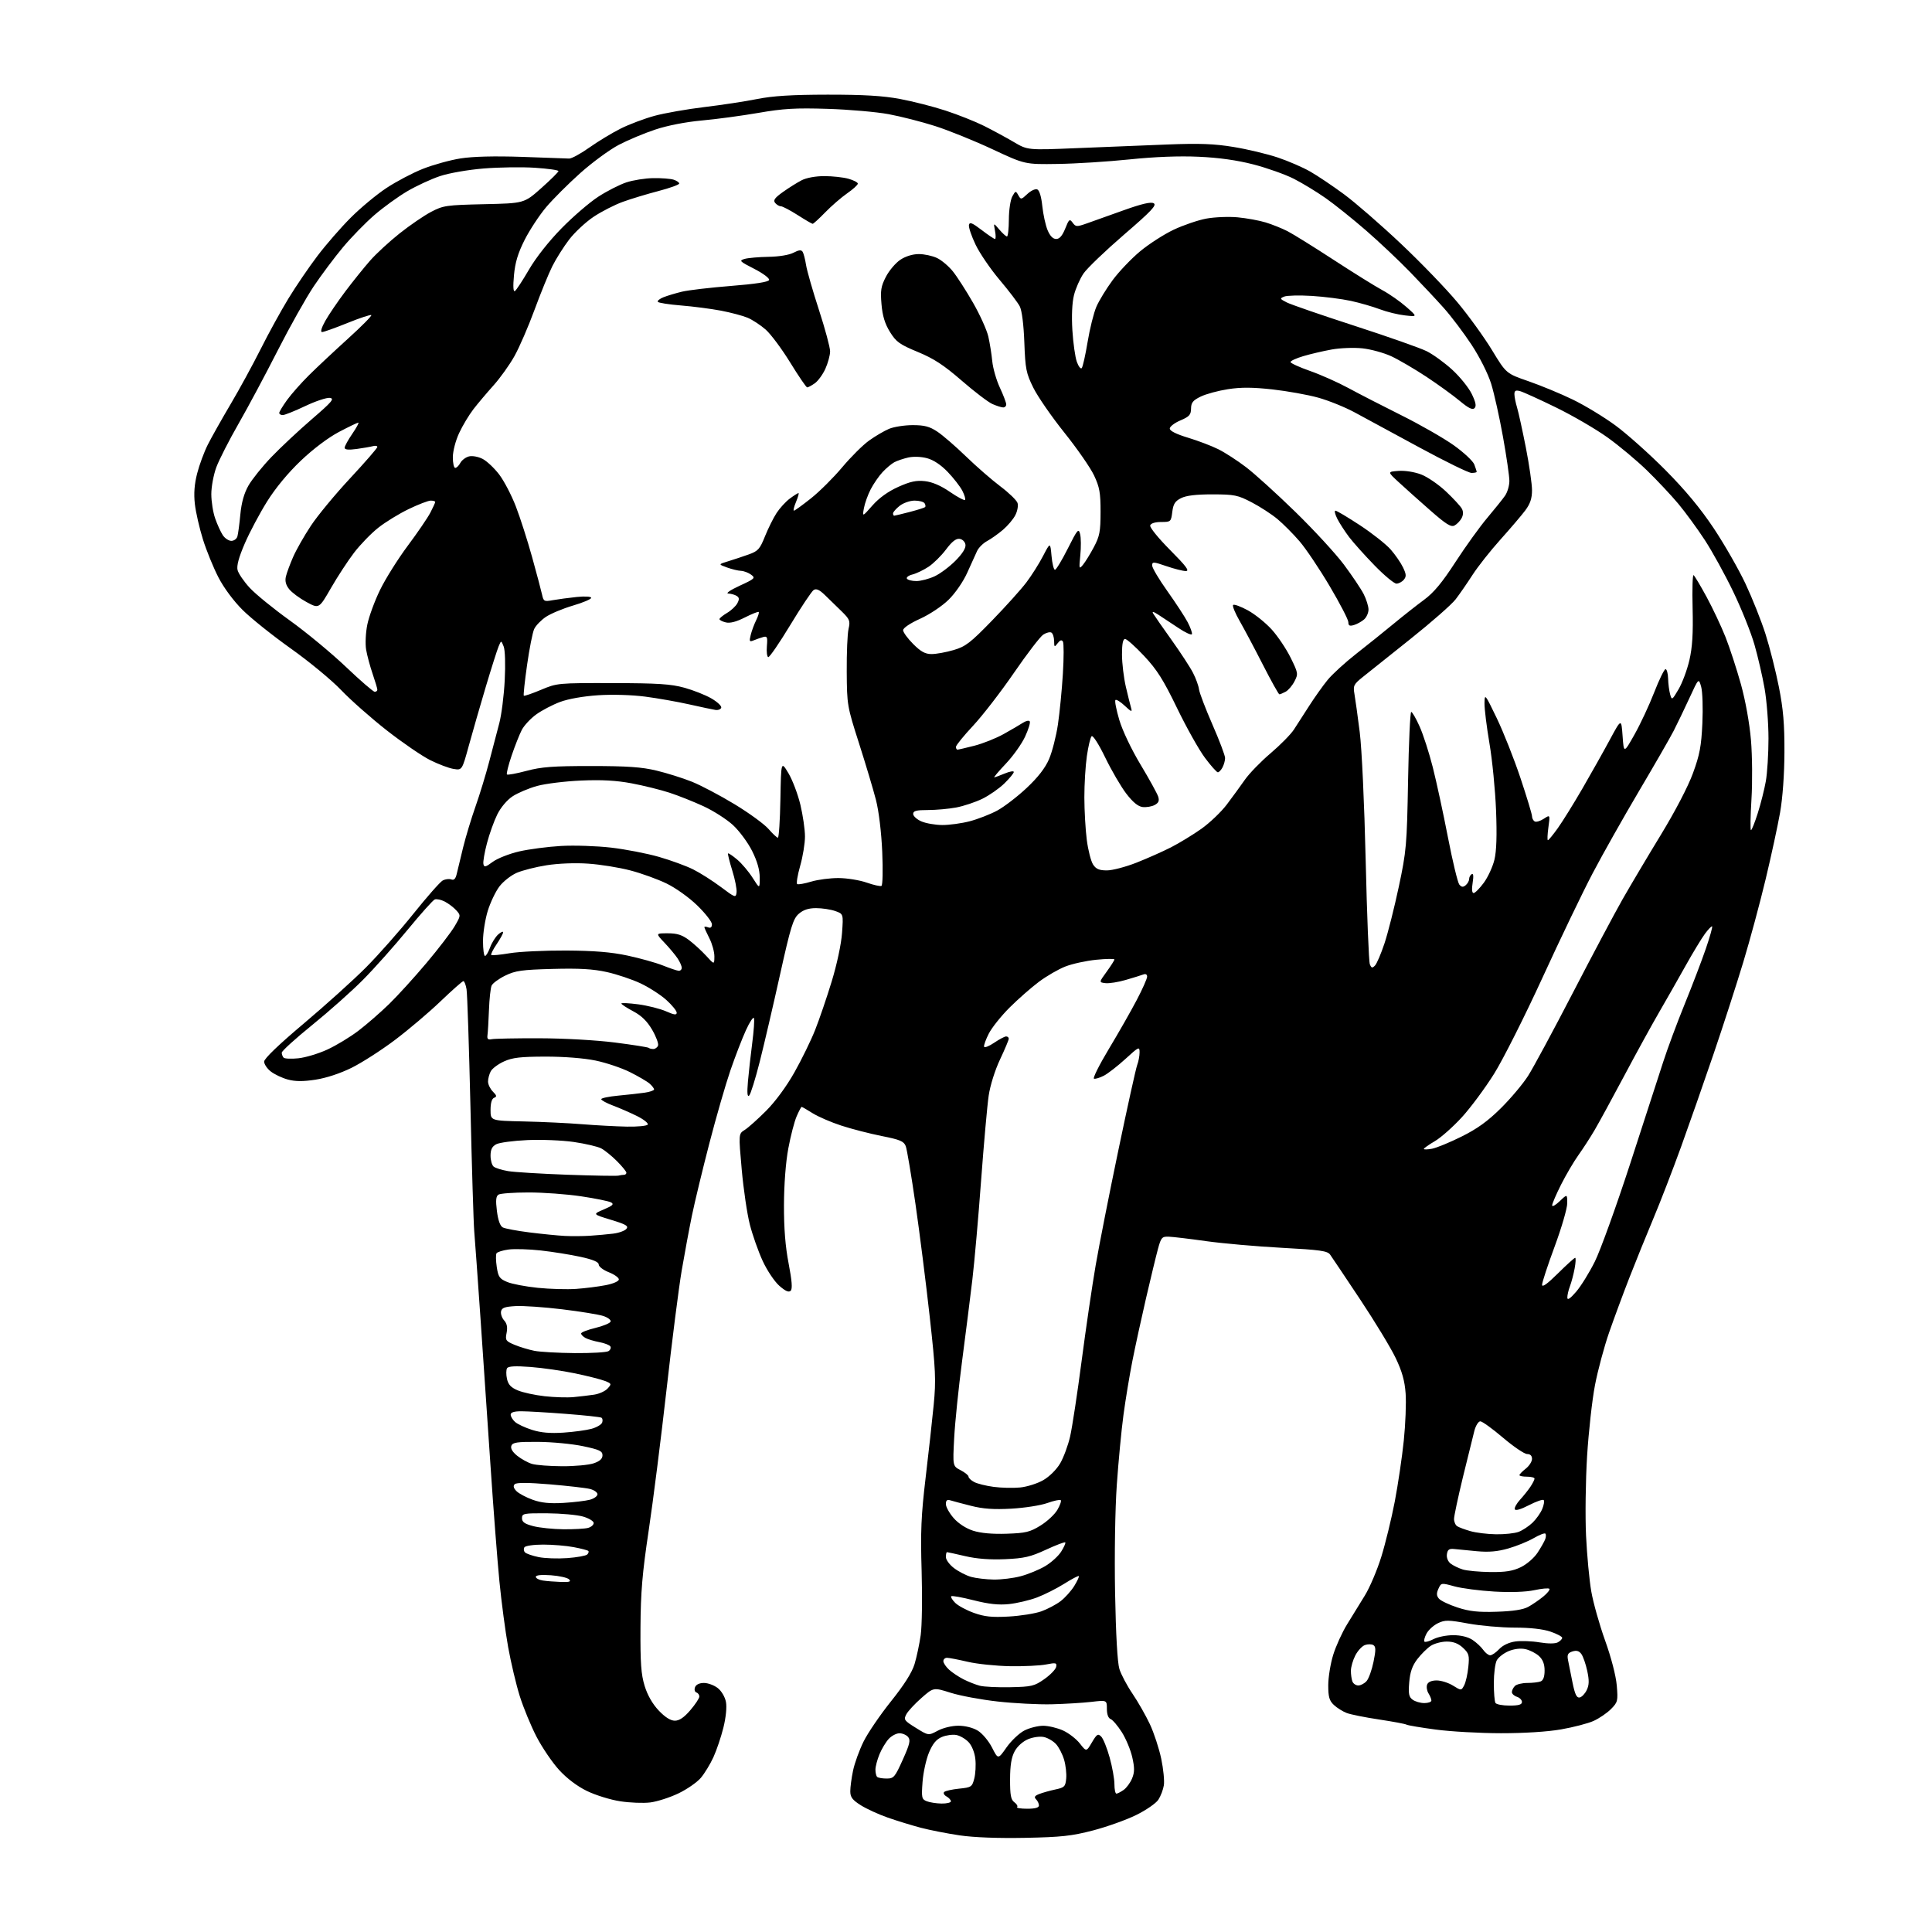<?xml version="1.0" encoding="UTF-8" standalone="no"?>
<svg 
  version="1.1" 
  xmlns="http://www.w3.org/2000/svg" 
  xmlns:xlink="http://www.w3.org/1999/xlink" 
  xmlns:svg="http://www.w3.org/2000/svg"
  xmlns:rdf="http://www.w3.org/1999/02/22-rdf-syntax-ns#"
  xmlns:cc="http://creativecommons.org/ns#"
  xmlns:dc="http://purl.org/dc/elements/1.1/"
  viewBox="0 0 768 768"
  width="768"
  height="768"
>
<style>svg {background-color: white; }</style>"
<path stroke="none" fill="black" fill-rule="evenodd" d="M407.50,730.57C396.84,730.78 387.14,730.42 381.50,729.59C376.55,728.86 369.57,727.49 366.00,726.55C362.43,725.60 356.54,723.80 352.92,722.53C349.30,721.27 344.47,719.06 342.17,717.61C338.82,715.49 338.00,714.40 338.00,712.04C338.00,710.42 338.50,706.71 339.11,703.80C339.72,700.88 341.59,695.72 343.27,692.32C344.94,688.92 349.85,681.72 354.17,676.32C359.46,669.71 362.53,664.86 363.55,661.50C364.38,658.75 365.48,653.58 365.99,650.00C366.50,646.42 366.67,634.95 366.36,624.50C365.89,608.78 366.17,602.40 367.94,587.50C369.12,577.60 370.57,564.52 371.16,558.43C372.11,548.57 371.94,544.72 369.58,523.43C368.12,510.27 365.58,490.15 363.93,478.72C362.28,467.29 360.53,456.89 360.05,455.62C359.30,453.67 357.82,453.04 350.51,451.59C345.75,450.64 338.51,448.78 334.42,447.44C330.33,446.11 325.20,443.89 323.01,442.51C320.83,441.13 318.87,440.00 318.67,440.00C318.47,440.00 317.57,441.69 316.68,443.75C315.78,445.81 314.29,451.55 313.37,456.50C312.34,461.98 311.67,470.78 311.64,479.00C311.61,488.27 312.19,495.56 313.49,502.26C314.82,509.16 315.06,512.34 314.31,513.09C313.56,513.84 312.23,513.26 309.79,511.12C307.88,509.44 304.92,505.02 303.17,501.23C301.43,497.45 299.14,490.95 298.07,486.77C297.00,482.60 295.55,472.77 294.85,464.94C293.58,450.69 293.58,450.69 296.04,449.16C297.39,448.32 301.22,444.90 304.55,441.56C308.22,437.89 312.65,431.86 315.81,426.25C318.68,421.16 322.38,413.59 324.03,409.42C325.68,405.26 328.64,396.60 330.60,390.18C332.68,383.39 334.40,375.32 334.72,370.89C335.27,363.29 335.27,363.29 331.98,362.14C330.18,361.51 326.77,361.00 324.41,361.00C321.38,361.00 319.35,361.67 317.53,363.25C315.28,365.21 314.32,368.33 310.06,387.50C307.38,399.60 303.76,415.12 302.02,422.00C300.28,428.88 298.39,434.95 297.81,435.50C297.08,436.20 296.93,434.53 297.31,430.00C297.62,426.43 298.38,419.56 299.01,414.73C299.64,409.91 299.96,405.41 299.71,404.73C299.47,404.06 298.03,406.20 296.53,409.50C295.02,412.80 292.24,420.00 290.35,425.50C288.46,431.00 284.69,444.05 281.98,454.50C279.27,464.95 276.15,477.87 275.05,483.22C273.95,488.57 272.12,498.41 270.98,505.09C269.84,511.78 267.13,533.05 264.96,552.37C262.78,571.69 259.59,596.95 257.85,608.50C255.31,625.45 254.69,632.88 254.60,647.00C254.52,661.14 254.84,665.60 256.27,670.23C257.41,673.91 259.42,677.40 261.87,679.98C264.40,682.64 266.56,684.00 268.27,684.00C270.05,684.00 271.94,682.72 274.42,679.82C276.39,677.52 278.00,675.08 278.00,674.40C278.00,673.72 277.47,672.99 276.82,672.77C276.16,672.55 275.93,671.63 276.29,670.69C276.69,669.64 278.04,669.00 279.83,669.00C281.43,669.00 283.90,669.92 285.33,671.04C286.82,672.22 288.20,674.57 288.58,676.57C288.97,678.66 288.56,682.73 287.56,686.77C286.64,690.47 284.86,695.75 283.60,698.50C282.35,701.25 280.09,704.95 278.60,706.72C277.10,708.49 273.09,711.27 269.69,712.90C266.28,714.54 261.25,716.15 258.50,716.50C255.75,716.84 250.35,716.63 246.50,716.03C242.65,715.44 236.72,713.60 233.33,711.95C229.44,710.06 225.34,706.96 222.24,703.57C219.54,700.61 215.50,694.66 213.26,690.35C211.03,686.03 208.04,678.77 206.61,674.22C205.18,669.67 203.11,660.92 202.00,654.78C200.90,648.64 199.33,636.85 198.52,628.56C197.71,620.28 196.13,599.77 195.01,583.00C193.88,566.23 192.08,539.67 191.00,524.00C189.92,508.32 188.80,492.80 188.52,489.50C188.24,486.20 187.56,463.93 187.01,440.00C186.45,416.07 185.76,395.04 185.46,393.25C185.16,391.46 184.59,390.00 184.20,390.01C183.82,390.01 179.74,393.62 175.15,398.01C170.57,402.41 162.39,409.34 156.99,413.41C151.59,417.48 143.84,422.45 139.76,424.47C135.24,426.70 129.64,428.55 125.42,429.19C120.42,429.95 117.36,429.93 114.38,429.12C112.11,428.50 109.08,427.06 107.63,425.92C106.18,424.79 105.00,423.02 105.00,422.00C105.00,420.82 110.82,415.23 120.75,406.87C129.41,399.57 140.55,389.53 145.50,384.55C150.45,379.57 158.92,369.99 164.32,363.25C169.72,356.51 174.97,350.55 175.99,350.00C177.02,349.46 178.54,349.27 179.39,349.59C180.47,350.01 181.11,349.35 181.57,347.34C181.92,345.78 183.07,341.04 184.11,336.82C185.15,332.60 187.37,325.28 189.03,320.57C190.70,315.85 193.14,307.83 194.47,302.75C195.79,297.66 197.60,290.80 198.47,287.50C199.35,284.20 200.32,276.55 200.63,270.50C200.96,264.13 200.79,258.45 200.22,257.00C199.23,254.50 199.23,254.50 198.19,257.00C197.62,258.38 195.33,265.57 193.11,273.00C190.90,280.43 187.87,290.93 186.38,296.35C183.68,306.21 183.68,306.21 180.29,305.66C178.43,305.36 174.25,303.78 171.01,302.16C167.76,300.54 160.02,295.24 153.80,290.38C147.59,285.52 139.41,278.30 135.63,274.34C131.85,270.37 122.85,262.94 115.63,257.82C108.41,252.69 99.79,245.80 96.47,242.50C92.86,238.91 88.98,233.69 86.82,229.50C84.83,225.65 82.06,218.86 80.67,214.41C79.28,209.97 77.83,203.64 77.46,200.36C76.99,196.21 77.27,192.50 78.37,188.21C79.24,184.81 81.14,179.66 82.60,176.77C84.06,173.87 88.12,166.67 91.61,160.76C95.11,154.85 100.51,144.95 103.62,138.76C106.72,132.57 111.68,123.54 114.64,118.69C117.59,113.84 122.80,106.19 126.22,101.69C129.64,97.18 135.60,90.34 139.47,86.48C143.34,82.61 149.68,77.34 153.57,74.77C157.46,72.19 163.99,68.75 168.07,67.13C172.16,65.51 178.90,63.64 183.06,62.98C188.00,62.20 196.49,61.99 207.56,62.36C216.88,62.68 225.28,62.98 226.23,63.03C227.18,63.08 230.78,61.13 234.23,58.68C237.68,56.24 243.29,52.84 246.70,51.13C250.11,49.42 256.19,47.13 260.20,46.04C264.22,44.95 273.12,43.39 280.00,42.56C286.88,41.74 296.32,40.30 301.00,39.36C307.22,38.12 314.72,37.65 329.00,37.63C343.33,37.62 350.95,38.07 357.76,39.34C362.85,40.29 371.02,42.37 375.92,43.98C380.82,45.58 387.68,48.31 391.17,50.05C394.65,51.80 399.98,54.68 403.00,56.46C408.50,59.70 408.50,59.70 428.00,58.89C438.73,58.45 454.93,57.79 464.00,57.44C476.92,56.94 482.65,57.15 490.40,58.43C495.85,59.32 503.72,61.20 507.90,62.60C512.08,64.00 517.89,66.51 520.80,68.18C523.72,69.84 529.80,73.93 534.30,77.25C538.81,80.58 548.98,89.42 556.90,96.90C564.83,104.38 574.95,114.88 579.40,120.23C583.86,125.58 590.03,134.13 593.12,139.22C598.74,148.48 598.74,148.48 607.62,151.55C612.50,153.24 620.41,156.51 625.19,158.83C629.97,161.14 637.62,165.78 642.19,169.14C646.76,172.50 655.69,180.47 662.04,186.87C669.97,194.87 675.97,202.10 681.26,210.04C685.48,216.38 691.15,226.28 693.86,232.04C696.56,237.79 700.15,246.80 701.82,252.05C703.49,257.30 705.88,266.75 707.13,273.05C708.88,281.89 709.38,287.81 709.34,299.00C709.31,307.85 708.63,317.20 707.61,323.00C706.69,328.23 704.11,340.15 701.87,349.50C699.64,358.85 695.63,373.70 692.97,382.50C690.31,391.30 685.00,407.73 681.16,419.00C677.32,430.27 671.49,446.93 668.21,456.00C664.92,465.07 659.97,477.90 657.19,484.50C654.42,491.10 650.13,501.68 647.67,508.00C645.20,514.33 641.59,524.11 639.63,529.73C637.68,535.36 635.15,544.76 634.03,550.61C632.90,556.46 631.49,569.18 630.89,578.87C630.30,588.57 630.11,602.80 630.48,610.50C630.85,618.20 631.78,628.15 632.56,632.62C633.33,637.08 635.80,645.85 638.05,652.12C640.48,658.88 642.36,666.14 642.69,670.00C643.21,676.16 643.09,676.65 640.37,679.40C638.79,680.99 635.67,683.11 633.44,684.11C631.21,685.11 625.42,686.61 620.56,687.46C615.19,688.40 605.83,688.99 596.62,688.98C588.30,688.97 576.65,688.32 570.73,687.53C564.81,686.74 559.58,685.86 559.11,685.57C558.64,685.28 553.75,684.36 548.23,683.53C542.72,682.71 536.92,681.54 535.35,680.95C533.78,680.35 531.49,678.92 530.25,677.76C528.42,676.05 528.00,674.57 528.00,669.93C528.00,666.78 528.88,661.35 529.96,657.86C531.04,654.36 533.52,648.91 535.46,645.75C537.41,642.59 540.59,637.41 542.54,634.25C544.49,631.09 547.43,624.18 549.07,618.91C550.71,613.63 553.13,603.73 554.44,596.91C555.74,590.08 557.36,579.16 558.03,572.63C558.70,566.11 559.03,557.69 558.76,553.94C558.40,548.91 557.36,545.19 554.79,539.81C552.87,535.79 546.51,525.30 540.65,516.50C534.80,507.70 529.44,499.71 528.75,498.74C527.69,497.25 524.84,496.84 509.50,496.02C499.60,495.49 486.10,494.30 479.50,493.38C472.90,492.45 466.18,491.65 464.58,491.60C461.89,491.51 461.54,491.91 460.30,496.50C459.55,499.25 457.43,508.02 455.58,516.00C453.73,523.98 451.28,535.23 450.14,541.00C449.00,546.77 447.40,556.45 446.59,562.50C445.77,568.55 444.59,581.01 443.95,590.19C443.27,599.87 442.99,617.93 443.26,633.19C443.57,649.87 444.20,660.95 444.98,663.46C445.66,665.64 448.00,670.06 450.19,673.28C452.38,676.51 455.49,681.97 457.11,685.42C458.72,688.87 460.74,695.02 461.60,699.09C462.46,703.17 462.93,707.93 462.65,709.67C462.38,711.41 461.39,714.00 460.46,715.42C459.53,716.84 455.56,719.58 451.63,721.51C447.71,723.44 440.00,726.19 434.50,727.63C426.04,729.83 421.88,730.29 407.50,730.57zM408.33,719.00C411.50,719.00 413.00,718.58 413.00,717.70C413.00,716.99 412.48,715.88 411.85,715.25C410.98,714.38 411.29,713.86 413.10,713.15C414.42,712.63 417.30,711.82 419.50,711.35C423.14,710.58 423.53,710.19 423.83,707.00C424.02,705.08 423.64,701.70 422.99,699.50C422.34,697.30 420.90,694.51 419.78,693.30C418.66,692.09 416.50,690.83 414.98,690.50C413.41,690.15 410.68,690.53 408.67,691.36C406.58,692.24 404.40,694.20 403.34,696.17C402.05,698.55 401.53,701.73 401.52,707.33C401.50,713.62 401.84,715.41 403.23,716.43C404.19,717.13 404.68,717.99 404.32,718.35C403.96,718.71 405.77,719.00 408.33,719.00zM374.25,716.94C376.31,716.97 378.00,716.57 378.00,716.05C378.00,715.53 377.22,714.66 376.26,714.12C375.30,713.59 374.88,712.79 375.32,712.35C375.76,711.91 378.43,711.31 381.25,711.02C386.12,710.53 386.43,710.32 387.29,707.00C387.79,705.08 387.98,701.56 387.71,699.19C387.43,696.65 386.33,693.91 385.04,692.54C383.83,691.25 381.64,689.97 380.17,689.69C378.70,689.41 376.12,689.76 374.43,690.47C372.20,691.40 370.79,693.10 369.30,696.63C368.17,699.31 367.01,704.57 366.73,708.32C366.26,714.60 366.39,715.21 368.36,716.01C369.54,716.48 372.19,716.90 374.25,716.94zM443.78,713.00C444.21,713.00 445.49,712.34 446.64,711.54C447.79,710.74 449.30,708.69 450.01,706.98C451.03,704.52 451.05,702.78 450.10,698.57C449.45,695.65 447.58,691.16 445.96,688.60C444.33,686.04 442.33,683.68 441.50,683.36C440.56,683.00 440.00,681.48 440.00,679.29C440.00,675.80 440.00,675.80 433.77,676.53C430.34,676.92 423.25,677.35 418.02,677.48C412.78,677.60 403.16,677.11 396.63,676.38C390.11,675.66 381.69,674.10 377.93,672.91C371.09,670.75 371.09,670.75 366.30,674.96C363.66,677.27 360.95,680.20 360.28,681.46C359.15,683.59 359.41,683.96 364.07,686.85C369.07,689.96 369.07,689.96 372.77,687.98C374.90,686.84 378.39,686.00 380.99,686.00C383.70,686.01 386.78,686.79 388.71,687.97C390.48,689.05 393.00,692.05 394.34,694.67C396.75,699.42 396.75,699.42 400.12,694.61C401.98,691.96 405.17,688.95 407.21,687.90C409.25,686.86 412.63,686.01 414.71,686.02C416.79,686.03 420.34,686.88 422.58,687.90C424.82,688.92 427.83,691.24 429.25,693.06C431.85,696.38 431.85,696.38 434.06,692.62C436.01,689.32 436.46,689.03 437.75,690.32C438.55,691.12 440.06,694.86 441.10,698.62C442.15,702.38 443.00,707.15 443.00,709.23C443.00,711.30 443.35,713.00 443.78,713.00zM352.42,707.00C355.29,707.00 355.73,706.48 358.87,699.50C361.63,693.37 362.02,691.73 361.00,690.50C360.32,689.67 358.76,689.00 357.55,689.00C356.34,689.00 354.41,690.01 353.27,691.25C352.13,692.49 350.47,695.24 349.60,697.37C348.72,699.50 348.00,702.24 348.00,703.46C348.00,704.67 348.30,705.97 348.67,706.33C349.03,706.70 350.72,707.00 352.42,707.00zM600.06,678.00C603.68,678.00 605.00,677.62 605.00,676.57C605.00,675.78 604.10,674.85 603.00,674.50C601.90,674.15 601.00,673.31 601.00,672.63C601.00,671.95 601.54,670.86 602.20,670.20C602.86,669.54 605.07,669.00 607.12,669.00C609.16,669.00 611.55,668.73 612.42,668.39C613.47,667.99 614.00,666.54 614.00,664.07C614.00,661.49 613.31,659.71 611.75,658.28C610.51,657.15 608.08,655.92 606.35,655.55C604.41,655.14 601.86,655.45 599.68,656.36C597.75,657.17 595.64,658.81 594.99,660.01C594.35,661.22 593.82,665.28 593.82,669.05C593.82,672.82 594.11,676.38 594.47,676.95C594.83,677.53 597.34,678.00 600.06,678.00zM566.19,677.00C567.74,677.00 569.00,676.54 569.00,675.99C569.00,675.43 568.48,674.14 567.84,673.12C567.21,672.10 566.97,670.53 567.31,669.63C567.71,668.60 569.10,668.00 571.10,668.00C572.84,668.00 575.75,668.92 577.57,670.04C580.88,672.09 580.88,672.09 582.02,669.96C582.65,668.79 583.40,665.50 583.68,662.66C584.15,658.02 583.94,657.25 581.55,655.02C579.69,653.29 577.75,652.55 575.11,652.55C573.04,652.55 570.17,653.31 568.74,654.25C567.31,655.19 564.90,657.58 563.39,659.55C561.40,662.17 560.53,664.66 560.19,668.74C559.81,673.34 560.05,674.56 561.55,675.66C562.56,676.40 564.65,677.00 566.19,677.00zM627.93,674.78C628.78,674.61 630.06,673.29 630.75,671.83C631.72,669.82 631.77,668.00 630.95,664.20C630.36,661.46 629.31,658.44 628.61,657.49C627.72,656.26 626.68,655.97 625.07,656.48C623.27,657.05 622.90,657.74 623.30,659.85C623.58,661.31 624.38,665.33 625.09,668.79C626.05,673.54 626.75,675.00 627.93,674.78zM401.67,670.69C410.11,670.52 411.17,670.26 415.16,667.46C417.54,665.78 419.65,663.60 419.84,662.60C420.15,660.98 419.74,660.88 415.84,661.65C413.45,662.12 407.00,662.43 401.50,662.34C396.00,662.24 388.43,661.46 384.69,660.59C380.94,659.71 377.23,659.00 376.44,659.00C375.65,659.00 375.00,659.60 375.00,660.33C375.00,661.05 376.01,662.58 377.25,663.71C378.49,664.84 381.07,666.57 383.00,667.55C384.93,668.53 387.85,669.68 389.50,670.11C391.15,670.54 396.62,670.80 401.67,670.69zM539.95,670.00C540.91,670.00 542.39,669.21 543.24,668.25C544.09,667.29 545.33,663.85 545.99,660.62C546.95,655.94 546.94,654.58 545.94,653.96C545.25,653.53 543.74,653.52 542.59,653.93C541.44,654.33 539.71,656.21 538.75,658.08C537.79,659.96 537.00,662.70 537.00,664.17C537.00,665.64 537.27,667.55 537.61,668.42C537.94,669.29 539.00,670.00 539.95,670.00zM592.38,658.00C593.08,658.00 594.69,656.89 595.96,655.54C597.39,654.02 599.85,652.86 602.39,652.51C604.65,652.20 608.98,652.36 612.00,652.87C615.38,653.43 618.17,653.43 619.25,652.86C620.21,652.35 621.00,651.54 621.00,651.06C621.00,650.58 618.89,649.47 616.32,648.59C613.32,647.57 608.21,647.00 602.07,647.00C596.81,647.00 588.51,646.27 583.63,645.38C575.70,643.92 574.42,643.91 571.62,645.24C569.89,646.07 567.84,647.92 567.07,649.37C566.30,650.81 565.92,652.26 566.24,652.57C566.56,652.89 568.18,652.44 569.86,651.57C571.53,650.71 575.06,650.00 577.70,650.01C580.68,650.01 583.56,650.71 585.31,651.86C586.85,652.88 588.79,654.68 589.61,655.86C590.44,657.04 591.68,658.00 592.38,658.00zM401.00,642.60C405.68,642.34 411.49,641.41 413.93,640.54C416.37,639.67 419.81,637.85 421.59,636.50C423.36,635.15 425.80,632.43 427.02,630.47C428.23,628.50 429.06,626.72 428.85,626.52C428.64,626.31 426.02,627.69 423.02,629.58C420.01,631.47 415.13,633.93 412.17,635.04C409.21,636.15 404.22,637.32 401.09,637.65C396.97,638.08 393.08,637.66 387.03,636.13C382.42,634.96 378.42,634.24 378.13,634.53C377.85,634.82 378.55,636.00 379.70,637.15C380.85,638.30 384.20,640.10 387.15,641.16C391.39,642.67 394.27,642.97 401.00,642.60zM595.00,640.69C601.43,640.49 605.47,639.86 607.50,638.75C609.15,637.84 611.85,636.00 613.50,634.64C615.15,633.29 616.23,631.90 615.90,631.57C615.56,631.23 612.86,631.48 609.90,632.12C606.54,632.84 600.53,633.04 594.00,632.67C588.23,632.33 581.11,631.41 578.19,630.61C572.94,629.16 572.88,629.17 571.80,631.55C570.98,633.35 571.02,634.32 571.98,635.47C572.68,636.31 576.00,637.90 579.37,639.00C584.15,640.56 587.59,640.93 595.00,640.69zM222.95,628.85C226.38,628.97 227.13,628.73 226.21,627.81C225.56,627.16 222.32,626.43 219.01,626.19C215.19,625.92 213.00,626.14 213.00,626.81C213.00,627.39 214.24,628.05 215.75,628.28C217.26,628.51 220.50,628.77 222.95,628.85zM395.00,627.90C398.02,627.94 402.87,627.35 405.76,626.57C408.66,625.80 413.00,624.02 415.40,622.61C417.81,621.20 420.70,618.59 421.83,616.80C422.96,615.01 423.69,613.36 423.46,613.12C423.22,612.89 419.76,614.20 415.76,616.05C409.61,618.89 407.12,619.47 399.50,619.80C393.51,620.06 388.23,619.66 383.69,618.59C379.94,617.72 376.68,617.00 376.44,617.00C376.20,617.00 376.00,617.88 376.00,618.95C376.00,620.02 377.46,622.01 379.25,623.36C381.04,624.72 384.07,626.28 386.00,626.83C387.93,627.37 391.98,627.85 395.00,627.90zM592.43,624.91C598.51,624.98 601.36,624.52 604.58,622.96C606.93,621.82 609.85,619.29 611.21,617.21C612.55,615.17 613.92,612.76 614.25,611.85C614.59,610.94 614.61,609.94 614.30,609.63C613.99,609.32 611.88,610.14 609.62,611.46C607.35,612.77 602.83,614.61 599.57,615.54C595.29,616.77 591.83,617.07 587.07,616.63C583.46,616.29 579.38,615.89 578.00,615.75C576.05,615.56 575.43,616.01 575.17,617.83C574.97,619.22 575.58,620.73 576.67,621.57C577.68,622.34 579.85,623.39 581.50,623.90C583.15,624.40 588.07,624.86 592.43,624.91zM225.50,619.37C229.35,619.09 232.92,618.44 233.43,617.94C233.95,617.44 234.14,616.80 233.86,616.52C233.58,616.24 230.96,615.56 228.04,615.01C225.12,614.45 219.66,614.00 215.92,614.00C212.10,614.00 208.82,614.48 208.45,615.09C208.08,615.69 208.19,616.59 208.71,617.11C209.22,617.62 211.64,618.46 214.07,618.96C216.51,619.47 221.65,619.65 225.50,619.37zM400.17,609.68C407.74,609.43 409.43,609.02 413.62,606.43C416.25,604.81 419.27,602.00 420.32,600.19C421.38,598.38 421.98,596.65 421.67,596.34C421.36,596.03 418.95,596.54 416.30,597.49C413.66,598.43 407.22,599.43 402.00,599.72C395.02,600.10 390.77,599.81 386.00,598.59C382.42,597.69 378.71,596.70 377.75,596.40C376.48,596.01 376.00,596.42 376.00,597.90C376.00,599.02 377.40,601.52 379.10,603.47C381.00,605.63 384.01,607.58 386.85,608.49C389.89,609.46 394.49,609.87 400.17,609.68zM594.68,609.90C598.09,609.96 602.14,609.52 603.68,608.94C605.23,608.35 607.70,606.72 609.18,605.32C610.65,603.91 612.40,601.45 613.06,599.85C613.73,598.25 613.98,596.65 613.63,596.29C613.27,595.94 610.63,596.86 607.75,598.35C604.49,600.03 602.38,600.63 602.15,599.94C601.95,599.34 602.89,597.64 604.24,596.17C605.59,594.70 607.44,592.39 608.35,591.03C609.26,589.67 610.00,588.21 610.00,587.78C610.00,587.35 608.65,587.00 607.00,587.00C605.35,587.00 604.00,586.73 604.00,586.39C604.00,586.06 605.12,584.90 606.50,583.82C607.88,582.74 609.00,580.99 609.00,579.93C609.00,578.68 608.31,578.00 607.06,578.00C605.99,578.00 601.67,575.08 597.46,571.50C593.26,567.92 589.20,565.00 588.45,565.00C587.69,565.00 586.63,566.69 586.09,568.75C585.55,570.81 583.51,579.08 581.55,587.12C579.60,595.16 578.00,602.67 578.00,603.81C578.00,604.95 578.56,606.25 579.25,606.69C579.93,607.14 582.30,608.02 584.50,608.65C586.70,609.29 591.28,609.85 594.68,609.90zM224.00,607.91C228.12,607.94 232.51,607.70 233.75,607.37C234.99,607.04 236.00,606.16 236.00,605.42C236.00,604.68 234.09,603.53 231.75,602.85C229.41,602.18 223.00,601.60 217.50,601.56C208.15,601.50 207.50,601.63 207.50,603.50C207.50,605.03 208.56,605.77 212.00,606.67C214.47,607.31 219.88,607.87 224.00,607.91zM224.00,597.43C228.12,597.18 232.85,596.61 234.50,596.17C236.15,595.72 237.50,594.74 237.50,593.99C237.50,593.24 236.15,592.29 234.50,591.88C232.85,591.47 225.68,590.65 218.56,590.05C209.78,589.32 205.30,589.30 204.60,590.00C203.91,590.69 204.14,591.57 205.32,592.76C206.28,593.72 209.19,595.26 211.78,596.19C215.21,597.42 218.55,597.75 224.00,597.43zM405.50,591.30C408.25,591.03 412.40,589.72 414.72,588.38C417.18,586.96 419.99,584.17 421.44,581.70C422.80,579.37 424.59,574.54 425.40,570.98C426.21,567.41 428.27,553.92 429.96,541.00C431.65,528.08 434.17,510.98 435.54,503.00C436.92,495.02 440.98,474.40 444.58,457.17C448.17,439.94 451.53,424.72 452.05,423.36C452.57,421.99 453.00,419.73 453.00,418.33C453.00,415.93 452.71,416.06 447.38,420.94C444.29,423.76 440.43,426.76 438.81,427.60C437.19,428.44 435.42,428.97 434.87,428.79C434.33,428.61 436.99,423.29 440.78,416.98C444.58,410.67 449.55,401.94 451.84,397.58C454.13,393.23 456.00,389.02 456.00,388.23C456.00,387.34 455.41,387.01 454.46,387.38C453.62,387.70 450.47,388.68 447.47,389.55C444.48,390.42 440.86,390.99 439.43,390.82C436.84,390.50 436.84,390.50 439.92,386.26C441.61,383.93 443.00,381.74 443.00,381.41C443.00,381.07 439.74,381.12 435.75,381.52C431.76,381.92 426.25,383.12 423.50,384.20C420.75,385.27 416.02,388.01 413.00,390.27C409.98,392.53 404.75,397.12 401.39,400.46C398.03,403.80 394.29,408.48 393.08,410.84C391.87,413.21 391.02,415.57 391.19,416.08C391.37,416.60 393.17,415.89 395.20,414.51C397.23,413.13 399.37,412.00 399.95,412.00C400.53,412.00 401.00,412.40 401.00,412.90C401.00,413.39 399.44,417.10 397.53,421.15C395.52,425.41 393.62,431.45 393.02,435.50C392.45,439.35 391.10,454.50 390.01,469.17C388.93,483.84 387.36,501.61 386.53,508.67C385.69,515.73 383.86,530.27 382.45,541.00C381.04,551.73 379.62,565.52 379.30,571.65C378.71,582.80 378.71,582.80 381.86,584.43C383.59,585.32 385.00,586.47 385.00,586.99C385.00,587.51 386.00,588.47 387.23,589.12C388.45,589.78 391.94,590.65 394.98,591.05C398.01,591.46 402.75,591.57 405.50,591.30zM223.50,582.85C228.45,582.87 234.07,582.35 236.00,581.69C238.43,580.86 239.50,579.89 239.50,578.50C239.50,576.82 238.28,576.25 231.77,574.88C227.52,573.98 219.51,573.21 213.97,573.17C205.59,573.11 203.79,573.37 203.28,574.71C202.88,575.76 203.67,577.13 205.58,578.68C207.19,579.97 209.85,581.44 211.50,581.93C213.15,582.42 218.55,582.83 223.50,582.85zM224.00,569.49C228.12,569.21 233.14,568.53 235.15,567.97C237.16,567.42 239.05,566.31 239.36,565.51C239.66,564.72 239.54,563.84 239.09,563.56C238.64,563.28 232.24,562.59 224.88,562.03C217.52,561.46 209.59,561.00 207.25,561.00C204.36,561.00 203.00,561.43 203.00,562.35C203.00,563.08 203.79,564.39 204.75,565.25C205.71,566.11 208.75,567.53 211.50,568.40C215.02,569.52 218.72,569.84 224.00,569.49zM228.00,555.37C230.47,555.14 234.15,554.70 236.16,554.40C238.17,554.10 240.60,553.00 241.54,551.95C243.19,550.13 243.14,550.00 240.38,548.92C238.80,548.30 233.45,546.95 228.50,545.92C223.55,544.89 215.63,543.75 210.89,543.39C204.82,542.93 202.07,543.08 201.57,543.89C201.17,544.53 201.16,546.43 201.53,548.12C202.03,550.41 203.12,551.57 205.85,552.71C207.86,553.55 212.65,554.59 216.50,555.02C220.35,555.45 225.53,555.61 228.00,555.37zM228.50,537.88C235.10,537.93 241.12,537.58 241.88,537.10C242.64,536.62 242.98,535.77 242.64,535.23C242.30,534.68 240.34,533.91 238.28,533.52C236.22,533.14 233.74,532.40 232.77,531.88C231.80,531.36 231.00,530.55 231.00,530.08C231.00,529.61 233.56,528.62 236.68,527.87C239.80,527.11 242.52,525.98 242.73,525.34C242.94,524.71 241.62,523.71 239.80,523.12C237.99,522.53 230.62,521.33 223.43,520.46C216.24,519.59 207.91,519.02 204.94,519.19C200.63,519.44 199.45,519.87 199.17,521.32C198.98,522.33 199.54,523.94 200.42,524.91C201.53,526.14 201.82,527.64 201.38,529.84C200.80,532.77 201.03,533.11 204.53,534.58C206.61,535.45 210.16,536.52 212.41,536.97C214.66,537.42 221.90,537.82 228.50,537.88zM626.53,513.50C628.43,511.30 631.78,505.90 633.97,501.50C636.16,497.10 642.50,479.55 648.05,462.50C653.60,445.45 659.49,427.28 661.15,422.12C662.81,416.95 666.66,406.60 669.70,399.12C672.75,391.63 676.53,381.71 678.11,377.08C679.70,372.45 680.81,368.48 680.60,368.26C680.38,368.05 679.10,369.36 677.75,371.18C676.40,373.01 672.91,378.77 669.99,384.00C667.07,389.23 662.33,397.55 659.46,402.50C656.59,407.45 650.35,418.80 645.61,427.73C640.86,436.66 635.58,446.33 633.88,449.23C632.18,452.13 629.28,456.61 627.43,459.20C625.59,461.78 622.48,467.06 620.54,470.92C618.59,474.79 617.00,478.50 617.00,479.16C617.00,479.83 618.35,479.08 620.00,477.50C623.00,474.63 623.00,474.63 623.00,478.31C623.00,480.34 620.75,488.07 618.00,495.50C615.25,502.93 613.00,509.78 613.00,510.72C613.00,511.87 615.09,510.37 619.28,506.22C622.73,502.80 625.82,500.00 626.15,500.00C626.47,500.00 626.38,501.91 625.94,504.25C625.51,506.59 624.66,509.77 624.07,511.32C623.48,512.86 623.02,514.89 623.04,515.82C623.06,516.97 624.16,516.24 626.53,513.50zM229.00,512.36C232.57,512.11 237.86,511.45 240.75,510.88C243.81,510.29 246.00,509.32 246.00,508.58C246.00,507.88 244.20,506.60 242.00,505.73C239.80,504.87 238.00,503.49 238.00,502.68C238.00,501.66 235.77,500.71 230.75,499.61C226.76,498.74 219.65,497.60 214.95,497.08C210.25,496.56 204.50,496.39 202.18,496.70C199.85,497.01 197.69,497.69 197.37,498.21C197.05,498.72 197.10,501.17 197.47,503.65C198.06,507.59 198.59,508.35 201.60,509.60C203.49,510.40 208.97,511.44 213.77,511.93C218.57,512.42 225.43,512.61 229.00,512.36zM234.50,491.23C237.25,491.05 241.38,490.68 243.67,490.40C245.96,490.13 248.36,489.27 249.00,488.50C249.95,487.35 248.88,486.72 242.86,484.89C235.55,482.67 235.55,482.67 240.03,480.77C243.55,479.27 244.17,478.68 242.92,477.98C242.06,477.49 236.69,476.40 231.00,475.55C225.31,474.70 215.89,474.01 210.07,474.02C204.26,474.02 198.90,474.41 198.16,474.88C197.15,475.52 197.00,477.14 197.53,481.39C197.99,485.07 198.81,487.36 199.87,487.92C200.77,488.39 205.55,489.29 210.50,489.91C215.45,490.53 221.75,491.16 224.50,491.30C227.25,491.44 231.75,491.41 234.50,491.23zM245.83,467.33C246.56,467.15 247.58,467.00 248.08,467.00C248.59,467.00 249.00,466.62 249.00,466.17C249.00,465.71 247.31,463.64 245.25,461.57C243.19,459.50 240.36,457.22 238.97,456.49C237.57,455.77 232.70,454.63 228.13,453.96C223.57,453.29 215.26,452.95 209.67,453.20C204.07,453.45 198.49,454.20 197.25,454.86C195.61,455.74 195.00,456.97 195.00,459.41C195.00,461.25 195.56,463.21 196.25,463.76C196.94,464.32 199.53,465.12 202.00,465.54C204.47,465.95 215.05,466.60 225.50,466.98C235.95,467.35 245.10,467.51 245.83,467.33zM569.25,456.64C571.04,456.30 576.33,454.13 581.00,451.80C587.23,448.71 591.39,445.71 596.61,440.54C600.52,436.67 605.39,430.88 607.43,427.68C609.48,424.48 617.48,409.63 625.22,394.68C632.96,379.73 641.85,363.00 644.98,357.50C648.12,352.00 654.96,340.47 660.20,331.88C665.88,322.56 671.03,312.69 672.97,307.38C675.67,300.01 676.30,296.63 676.72,287.50C677.00,281.45 676.78,274.93 676.24,273.00C675.25,269.50 675.25,269.50 671.57,277.50C669.54,281.90 666.73,287.75 665.32,290.50C663.91,293.25 657.69,304.05 651.51,314.50C645.33,324.95 637.03,339.66 633.08,347.19C629.12,354.72 620.15,373.39 613.14,388.69C606.13,403.98 597.49,421.14 593.95,426.81C590.40,432.48 584.65,440.25 581.16,444.07C577.67,447.89 572.83,452.19 570.41,453.61C567.98,455.03 566.00,456.43 566.00,456.72C566.00,457.01 567.46,456.97 569.25,456.64zM249.19,447.85C253.42,447.93 257.15,447.57 257.48,447.04C257.81,446.51 255.92,445.00 253.29,443.68C250.65,442.37 246.36,440.49 243.75,439.51C241.14,438.53 239.00,437.38 239.00,436.94C239.00,436.51 242.04,435.88 245.75,435.53C249.46,435.18 254.19,434.66 256.25,434.36C258.31,434.07 260.00,433.48 260.00,433.07C260.00,432.65 259.21,431.62 258.25,430.77C257.29,429.92 253.77,427.86 250.43,426.19C247.10,424.52 240.93,422.45 236.73,421.58C232.13,420.63 224.18,420.01 216.79,420.02C206.90,420.04 203.69,420.41 200.33,421.94C198.04,422.98 195.68,424.74 195.08,425.85C194.49,426.96 194.00,428.80 194.00,429.93C194.00,431.07 194.87,432.87 195.92,433.92C197.48,435.48 197.58,435.95 196.42,436.39C195.50,436.75 195.00,438.44 195.00,441.22C195.00,445.50 195.00,445.50 208.25,445.79C215.54,445.95 226.00,446.45 231.50,446.90C237.00,447.34 244.96,447.77 249.19,447.85zM118.57,420.69C121.36,420.41 126.54,418.86 130.07,417.24C133.61,415.62 139.20,412.24 142.50,409.72C145.80,407.20 151.28,402.43 154.68,399.12C158.08,395.81 164.76,388.47 169.53,382.80C174.30,377.14 179.33,370.57 180.72,368.21C183.19,364.01 183.20,363.88 181.37,361.86C180.34,360.72 178.29,359.17 176.82,358.40C175.34,357.64 173.54,357.26 172.81,357.55C172.09,357.85 167.22,363.29 162.00,369.64C156.78,376.00 148.86,384.89 144.40,389.39C139.95,393.90 130.83,402.01 124.15,407.42C117.47,412.83 112.00,417.79 112.00,418.46C112.00,419.12 112.34,420.01 112.75,420.44C113.16,420.86 115.78,420.98 118.57,420.69zM259.70,417.00C260.45,417.00 261.30,416.39 261.58,415.64C261.87,414.89 260.82,412.08 259.26,409.39C257.25,405.94 255.03,403.76 251.71,402.00C249.12,400.62 247.00,399.24 247.00,398.92C247.00,398.60 250.04,398.75 253.75,399.24C257.46,399.74 262.41,400.98 264.75,402.01C268.01,403.45 269.00,403.58 269.00,402.56C269.00,401.83 267.15,399.56 264.90,397.52C262.64,395.48 258.04,392.52 254.69,390.93C251.33,389.34 245.28,387.31 241.25,386.41C235.76,385.19 230.34,384.88 219.71,385.16C207.44,385.49 204.86,385.85 200.84,387.82C198.28,389.07 195.84,390.86 195.42,391.80C195.01,392.73 194.53,397.10 194.37,401.50C194.20,405.90 193.94,410.40 193.78,411.50C193.57,413.03 193.97,413.40 195.50,413.09C196.60,412.87 205.15,412.70 214.50,412.73C224.15,412.75 237.10,413.48 244.45,414.42C251.58,415.33 257.61,416.28 257.87,416.54C258.12,416.79 258.95,417.00 259.70,417.00zM269.75,385.90C270.44,385.95 271.00,385.43 271.00,384.72C271.00,384.02 270.26,382.33 269.35,380.97C268.44,379.61 266.10,376.81 264.15,374.75C260.59,371.00 260.59,371.00 265.45,371.00C269.19,371.00 271.14,371.63 273.91,373.71C275.88,375.20 278.95,378.02 280.73,379.96C283.95,383.50 283.95,383.50 283.98,380.21C283.99,378.40 283.10,375.16 282.00,373.00C280.90,370.84 280.00,368.85 280.00,368.57C280.00,368.29 280.68,368.32 281.50,368.64C282.49,369.02 283.00,368.60 283.00,367.41C283.00,366.41 280.39,363.06 277.20,359.96C273.93,356.77 268.61,352.97 264.95,351.20C261.40,349.48 254.90,347.13 250.50,345.99C246.10,344.84 238.58,343.63 233.80,343.31C228.66,342.95 221.91,343.22 217.30,343.95C213.01,344.62 207.65,345.99 205.39,346.97C203.13,347.96 200.05,350.38 198.55,352.35C197.04,354.32 194.95,358.69 193.90,362.06C192.86,365.42 192.00,370.84 192.00,374.09C192.00,377.34 192.36,380.00 192.80,380.00C193.24,380.00 194.14,378.49 194.81,376.64C195.48,374.80 196.92,372.48 198.01,371.49C199.11,370.50 200.00,370.11 200.00,370.61C200.00,371.12 198.83,373.25 197.41,375.35C195.99,377.44 195.03,379.36 195.28,379.62C195.54,379.87 198.84,379.56 202.62,378.92C206.41,378.29 216.47,377.81 225.00,377.85C236.25,377.92 242.97,378.47 249.50,379.87C254.45,380.93 260.75,382.69 263.50,383.79C266.25,384.89 269.06,385.84 269.75,385.90zM546.57,383.83C547.29,383.10 548.99,379.12 550.36,375.00C551.73,370.88 554.29,360.75 556.04,352.50C559.06,338.28 559.26,336.08 559.73,310.25C560.00,295.26 560.57,283.00 560.98,283.00C561.39,283.00 562.89,285.59 564.31,288.77C565.74,291.94 568.10,299.25 569.56,305.02C571.02,310.78 573.73,323.31 575.58,332.86C577.43,342.41 579.47,350.86 580.10,351.63C580.98,352.68 581.60,352.75 582.63,351.89C583.38,351.27 584.00,350.16 584.00,349.44C584.00,348.71 584.46,347.83 585.02,347.49C585.70,347.07 585.82,348.25 585.40,350.93C584.98,353.50 585.13,355.00 585.79,355.00C586.36,355.00 588.18,353.16 589.84,350.91C591.49,348.66 593.39,344.53 594.06,341.74C594.89,338.30 595.09,331.99 594.70,322.08C594.38,314.06 593.21,302.10 592.08,295.50C590.96,288.90 590.07,281.70 590.11,279.50C590.17,275.62 590.33,275.81 595.00,285.51C597.65,291.02 601.88,301.72 604.41,309.28C606.93,316.84 609.00,323.67 609.00,324.45C609.00,325.24 609.47,326.17 610.04,326.53C610.62,326.88 612.24,326.42 613.65,325.49C616.21,323.81 616.21,323.81 615.51,328.91C615.13,331.71 615.04,334.00 615.31,334.00C615.59,334.00 617.35,331.86 619.22,329.25C621.09,326.64 625.50,319.55 629.01,313.50C632.51,307.45 637.44,298.70 639.94,294.04C644.50,285.59 644.50,285.59 645.00,292.54C645.50,299.50 645.50,299.50 649.73,292.00C652.06,287.88 655.58,280.34 657.56,275.25C659.54,270.16 661.57,266.00 662.08,266.00C662.58,266.00 663.04,267.69 663.10,269.75C663.15,271.81 663.52,274.62 663.90,276.00C664.58,278.42 664.69,278.36 667.26,273.98C668.73,271.49 670.65,266.32 671.55,262.48C672.74,257.33 673.08,251.91 672.84,241.84C672.65,234.33 672.82,228.39 673.22,228.63C673.62,228.88 675.94,232.77 678.40,237.29C680.85,241.81 684.24,249.01 685.94,253.30C687.63,257.59 690.38,266.01 692.05,272.02C693.86,278.55 695.46,287.47 696.04,294.22C696.56,300.44 696.65,310.99 696.23,317.75C695.82,324.49 695.73,330.00 696.04,330.00C696.35,330.00 697.57,326.96 698.74,323.25C699.92,319.54 701.36,313.83 701.94,310.57C702.52,307.30 703.00,299.65 703.00,293.57C703.00,287.48 702.30,278.56 701.46,273.74C700.62,268.92 698.80,261.04 697.42,256.24C696.04,251.43 692.25,241.97 688.99,235.21C685.74,228.46 680.66,219.23 677.71,214.71C674.77,210.20 670.02,203.71 667.18,200.29C664.33,196.88 658.70,190.88 654.66,186.96C650.62,183.04 643.55,177.13 638.94,173.84C634.33,170.54 625.14,165.20 618.53,161.97C611.91,158.74 605.49,155.82 604.25,155.48C602.51,155.01 602.00,155.28 602.00,156.69C602.00,157.69 602.48,160.09 603.06,162.01C603.64,163.93 605.21,171.11 606.56,177.96C607.90,184.81 609.00,192.42 609.00,194.86C609.00,198.13 608.29,200.26 606.31,202.91C604.83,204.88 600.38,210.10 596.43,214.50C592.48,218.90 587.50,225.20 585.37,228.50C583.24,231.80 580.22,236.18 578.65,238.22C577.09,240.27 568.99,247.38 560.65,254.02C552.32,260.66 543.76,267.48 541.64,269.19C538.11,272.03 537.84,272.59 538.42,275.90C538.77,277.88 539.71,284.68 540.51,291.00C541.34,297.58 542.35,319.41 542.88,342.00C543.38,363.73 544.13,382.32 544.54,383.33C545.15,384.84 545.50,384.93 546.57,383.83zM292.79,354.76C292.96,353.49 292.19,349.56 291.08,346.02C289.98,342.48 289.23,339.44 289.41,339.25C289.60,339.07 291.23,340.16 293.04,341.69C294.85,343.21 297.61,346.47 299.17,348.93C302.00,353.39 302.00,353.39 302.00,348.86C302.00,345.81 301.01,342.33 298.97,338.26C297.31,334.93 293.89,330.31 291.38,327.99C288.86,325.68 283.59,322.30 279.65,320.49C275.72,318.67 269.62,316.25 266.09,315.10C262.57,313.95 255.82,312.28 251.09,311.39C244.95,310.24 239.22,309.92 231.00,310.28C224.68,310.55 216.80,311.52 213.50,312.43C210.20,313.34 205.82,315.20 203.76,316.55C201.55,318.01 199.07,320.95 197.68,323.75C196.39,326.36 194.54,331.50 193.58,335.17C192.61,338.84 191.97,342.57 192.16,343.47C192.45,344.86 193.00,344.73 195.87,342.60C197.73,341.23 202.45,339.37 206.37,338.46C210.29,337.56 217.78,336.58 223.02,336.28C228.25,335.98 237.20,336.28 242.91,336.94C248.62,337.60 257.16,339.26 261.89,340.61C266.63,341.97 272.77,344.21 275.54,345.60C278.31,346.98 283.26,350.13 286.54,352.58C292.25,356.87 292.51,356.96 292.79,354.76zM350.39,352.16C350.88,351.91 351.02,345.88 350.70,338.61C350.36,330.81 349.35,322.46 348.21,318.00C347.15,313.88 344.12,303.75 341.48,295.50C336.76,280.76 336.68,280.27 336.59,267.00C336.54,259.57 336.86,251.93 337.31,250.00C338.04,246.82 337.79,246.18 334.55,243.00C332.59,241.07 329.60,238.17 327.92,236.55C325.70,234.40 324.47,233.86 323.43,234.55C322.64,235.07 318.45,241.35 314.12,248.50C309.80,255.65 305.86,261.37 305.38,261.22C304.90,261.07 304.66,259.09 304.85,256.83C305.16,253.22 304.97,252.78 303.35,253.24C302.33,253.53 300.65,254.12 299.60,254.55C297.91,255.24 297.78,255.01 298.42,252.41C298.81,250.81 299.78,248.19 300.57,246.59C301.36,244.99 301.83,243.49 301.60,243.27C301.38,243.05 298.90,244.03 296.10,245.45C292.66,247.19 290.18,247.83 288.50,247.41C287.12,247.07 286.00,246.48 286.00,246.11C286.00,245.74 287.35,244.64 288.99,243.66C290.64,242.69 292.49,240.96 293.10,239.82C293.95,238.22 293.90,237.55 292.85,236.89C292.11,236.42 290.60,235.99 289.50,235.94C288.37,235.89 290.33,234.55 294.00,232.85C300.09,230.05 300.38,229.77 298.56,228.43C297.49,227.64 295.69,226.97 294.56,226.92C293.43,226.88 290.93,226.28 289.00,225.58C285.50,224.32 285.50,224.32 289.50,223.10C291.70,222.43 295.37,221.21 297.65,220.39C301.33,219.08 302.07,218.26 304.09,213.20C305.35,210.07 307.42,205.89 308.70,203.93C309.99,201.96 312.36,199.37 313.98,198.18C315.59,196.98 317.14,196.00 317.41,196.00C317.68,196.00 317.24,197.57 316.44,199.50C315.63,201.42 315.25,203.00 315.59,203.00C315.94,203.00 319.00,200.78 322.40,198.08C325.81,195.37 331.38,189.82 334.79,185.75C338.20,181.68 343.00,176.90 345.46,175.14C347.92,173.37 351.50,171.27 353.43,170.46C355.36,169.66 359.59,169.00 362.83,169.00C367.50,169.00 369.53,169.54 372.61,171.59C374.75,173.01 379.88,177.45 384.00,181.44C388.12,185.43 394.28,190.80 397.69,193.36C401.09,195.92 404.15,198.89 404.49,199.96C404.83,201.03 404.43,203.21 403.60,204.80C402.78,206.40 400.57,209.01 398.70,210.60C396.83,212.20 393.99,214.21 392.40,215.07C390.80,215.93 389.00,217.73 388.39,219.07C387.78,220.41 386.02,224.29 384.48,227.69C382.89,231.23 379.72,235.82 377.09,238.40C374.49,240.95 369.57,244.24 365.75,245.97C361.80,247.75 359.00,249.64 359.00,250.51C359.00,251.33 360.80,253.80 363.00,256.00C366.06,259.06 367.78,260.00 370.32,260.00C372.14,260.00 376.08,259.29 379.07,258.41C383.83,257.02 385.71,255.58 394.37,246.66C399.80,241.07 405.94,234.25 408.01,231.50C410.09,228.75 413.07,224.03 414.64,221.00C417.50,215.50 417.50,215.50 418.00,221.00C418.27,224.03 418.89,226.50 419.36,226.50C419.84,226.50 422.13,222.71 424.46,218.08C428.31,210.42 428.76,209.89 429.36,212.30C429.73,213.75 429.76,217.54 429.44,220.72C428.89,226.19 428.95,226.39 430.51,224.50C431.42,223.40 433.36,220.25 434.82,217.50C437.13,213.16 437.48,211.32 437.49,203.50C437.50,195.89 437.10,193.65 434.91,189.00C433.49,185.97 428.18,178.32 423.12,172.00C418.06,165.68 412.50,157.64 410.77,154.14C407.91,148.36 407.58,146.73 407.19,136.14C406.93,129.04 406.22,123.45 405.38,121.80C404.62,120.31 401.03,115.59 397.40,111.30C393.77,107.01 389.46,100.70 387.82,97.28C386.18,93.86 384.99,90.34 385.17,89.45C385.43,88.15 386.43,88.54 390.19,91.41C392.77,93.39 395.17,95.00 395.52,95.00C395.87,95.00 395.88,93.54 395.53,91.75C394.91,88.50 394.91,88.50 397.24,91.25C398.53,92.76 399.90,94.00 400.29,94.00C400.68,94.00 401.02,90.96 401.04,87.25C401.05,83.54 401.67,79.42 402.40,78.10C403.67,75.81 403.78,75.79 404.79,77.59C405.81,79.42 405.95,79.40 408.38,77.12C409.76,75.81 411.53,74.99 412.30,75.28C413.17,75.62 413.93,78.09 414.33,81.90C414.68,85.25 415.63,89.57 416.43,91.49C417.39,93.80 418.57,95.00 419.84,95.00C421.18,95.00 422.29,93.73 423.44,90.87C424.94,87.10 425.20,86.90 426.40,88.53C427.63,90.21 428.00,90.23 432.11,88.78C434.52,87.92 441.11,85.57 446.74,83.56C453.87,81.01 457.48,80.17 458.61,80.80C459.93,81.54 457.71,83.89 446.79,93.30C439.40,99.68 432.17,106.60 430.73,108.70C429.30,110.79 427.58,114.68 426.92,117.34C426.17,120.37 425.93,125.60 426.29,131.34C426.61,136.38 427.40,142.00 428.06,143.83C428.71,145.65 429.59,146.78 430.00,146.33C430.42,145.87 431.47,141.19 432.34,135.93C433.21,130.67 434.78,124.37 435.83,121.93C436.89,119.49 439.80,114.73 442.30,111.35C444.80,107.97 449.70,102.83 453.18,99.93C456.65,97.04 462.65,93.17 466.50,91.34C470.35,89.52 476.20,87.52 479.50,86.90C482.80,86.29 488.43,86.06 492.00,86.39C495.57,86.73 500.58,87.64 503.12,88.42C505.66,89.19 509.54,90.75 511.75,91.87C513.96,93.00 522.23,98.14 530.13,103.29C538.04,108.44 546.77,113.88 549.55,115.37C552.33,116.87 556.60,119.86 559.05,122.02C563.50,125.93 563.50,125.93 558.50,125.38C555.75,125.08 551.25,123.98 548.50,122.93C545.75,121.89 540.58,120.39 537.00,119.61C533.42,118.83 526.45,117.94 521.50,117.63C516.55,117.33 511.60,117.45 510.51,117.89C508.66,118.64 508.73,118.81 511.51,120.22C513.15,121.06 525.30,125.25 538.50,129.53C551.70,133.81 564.57,138.34 567.11,139.60C569.65,140.86 574.23,144.18 577.29,146.98C580.35,149.78 583.84,154.11 585.05,156.61C586.65,159.92 586.95,161.45 586.15,162.25C585.35,163.05 583.75,162.27 580.27,159.37C577.65,157.18 571.67,152.85 566.98,149.75C562.29,146.66 556.03,143.00 553.07,141.62C550.10,140.25 544.94,138.83 541.59,138.47C538.24,138.11 532.73,138.32 529.34,138.94C525.95,139.55 520.88,140.74 518.09,141.57C515.29,142.40 513.00,143.45 513.00,143.91C513.00,144.37 516.49,145.96 520.75,147.46C525.01,148.95 531.88,152.01 536.00,154.25C540.12,156.49 549.58,161.35 557.00,165.05C564.42,168.74 573.78,174.10 577.80,176.94C581.81,179.79 585.52,183.25 586.05,184.62C586.57,186.00 587.00,187.33 587.00,187.57C587.00,187.80 586.08,188.00 584.95,188.00C583.82,188.00 574.48,183.43 564.20,177.85C553.91,172.27 542.35,166.01 538.50,163.93C534.65,161.85 528.13,159.21 524.00,158.07C519.88,156.92 511.71,155.46 505.84,154.80C497.95,153.93 493.34,153.90 488.12,154.71C484.25,155.31 479.37,156.63 477.29,157.65C474.21,159.15 473.49,160.05 473.46,162.42C473.43,164.89 472.77,165.62 469.21,167.13C466.90,168.11 465.00,169.57 465.00,170.36C465.00,171.29 467.61,172.59 472.25,173.99C476.24,175.20 481.67,177.26 484.31,178.58C486.96,179.90 491.91,183.10 495.31,185.70C498.72,188.29 507.53,196.28 514.89,203.45C522.26,210.63 530.95,220.07 534.22,224.44C537.48,228.81 541.02,234.08 542.08,236.15C543.13,238.22 544.00,240.99 544.00,242.31C544.00,243.62 543.21,245.38 542.25,246.23C541.29,247.07 539.49,248.07 538.25,248.45C536.49,248.98 536.00,248.74 535.99,247.32C535.98,246.32 532.64,239.88 528.57,233.00C524.50,226.12 519.11,218.10 516.60,215.18C514.08,212.25 510.12,208.27 507.81,206.34C505.50,204.41 500.88,201.41 497.55,199.68C492.02,196.80 490.69,196.53 482.00,196.52C475.50,196.51 471.55,196.98 469.50,198.01C467.10,199.21 466.40,200.32 466.00,203.51C465.51,207.40 465.40,207.50 461.58,207.50C459.18,207.50 457.50,208.02 457.22,208.86C456.96,209.62 460.46,213.93 465.11,218.61C471.54,225.08 472.98,227.00 471.38,227.00C470.25,227.00 466.77,226.12 463.66,225.05C458.44,223.26 458.00,223.24 458.00,224.80C458.00,225.74 460.73,230.32 464.06,235.00C467.39,239.68 471.01,245.22 472.11,247.32C473.22,249.43 473.98,251.57 473.81,252.08C473.64,252.59 471.25,251.51 468.50,249.67C465.75,247.83 462.17,245.47 460.54,244.41C458.38,243.02 457.82,242.91 458.47,244.00C458.96,244.82 462.25,249.55 465.79,254.50C469.32,259.45 473.14,265.30 474.26,267.50C475.39,269.70 476.45,272.62 476.62,274.00C476.79,275.38 479.19,281.68 481.95,288.00C484.72,294.32 486.99,300.32 486.99,301.32C487.00,302.31 486.53,304.00 485.96,305.07C485.40,306.13 484.56,307.00 484.11,307.00C483.66,307.00 481.35,304.41 478.99,301.25C476.62,298.09 471.64,289.20 467.91,281.50C462.44,270.19 459.92,266.21 454.80,260.75C451.32,257.04 447.91,254.00 447.23,254.00C446.39,254.00 446.00,255.95 446.01,260.25C446.02,263.69 446.71,269.43 447.54,273.00C448.38,276.57 449.32,280.40 449.65,281.50C450.13,283.14 449.68,282.98 447.13,280.57C445.42,278.96 443.74,277.93 443.40,278.27C443.05,278.61 443.75,282.18 444.94,286.20C446.20,290.44 449.75,297.90 453.42,304.00C456.89,309.77 460.03,315.49 460.41,316.69C460.92,318.32 460.56,319.16 459.00,320.00C457.84,320.62 455.70,320.98 454.23,320.81C452.41,320.60 450.36,318.92 447.73,315.50C445.62,312.75 441.85,306.29 439.35,301.14C436.75,295.77 434.44,292.16 433.93,292.67C433.45,293.15 432.60,296.68 432.05,300.52C431.49,304.36 431.04,311.77 431.05,317.00C431.06,322.23 431.49,329.84 432.02,333.92C432.55,337.99 433.68,342.38 434.52,343.67C435.69,345.46 436.96,346.00 440.00,346.00C442.17,346.00 447.45,344.62 451.72,342.94C456.00,341.26 462.20,338.50 465.50,336.82C468.80,335.13 474.23,331.82 477.57,329.46C480.90,327.09 485.44,322.76 487.66,319.83C489.87,316.90 493.12,312.45 494.87,309.94C496.63,307.43 501.22,302.71 505.07,299.44C508.92,296.17 513.10,291.93 514.36,290.00C515.62,288.08 518.38,283.80 520.48,280.50C522.59,277.20 525.85,272.62 527.72,270.32C529.59,268.02 534.76,263.30 539.21,259.82C543.66,256.34 550.34,250.98 554.06,247.90C557.77,244.83 563.18,240.57 566.06,238.45C569.93,235.61 573.24,231.64 578.59,223.39C582.60,217.22 588.28,209.32 591.23,205.84C594.17,202.35 597.35,198.39 598.29,197.03C599.23,195.67 600.00,193.03 600.00,191.18C600.00,189.32 598.86,181.43 597.46,173.65C596.07,165.87 593.95,156.37 592.76,152.55C591.51,148.53 588.23,142.01 584.97,137.05C581.87,132.35 576.93,125.80 573.99,122.50C571.05,119.20 565.01,112.76 560.57,108.18C556.13,103.60 548.23,96.14 543.00,91.60C537.77,87.07 530.58,81.29 527.00,78.78C523.42,76.26 517.70,72.79 514.28,71.05C510.85,69.32 503.65,66.76 498.28,65.37C491.73,63.68 484.54,62.67 476.50,62.31C468.74,61.95 459.02,62.33 449.00,63.37C440.48,64.25 427.63,65.07 420.46,65.17C407.43,65.37 407.43,65.37 394.46,59.30C387.33,55.97 377.12,51.84 371.76,50.12C366.40,48.41 358.08,46.28 353.26,45.39C348.44,44.49 337.52,43.54 329.00,43.27C316.22,42.87 311.39,43.15 301.44,44.88C294.81,46.02 284.69,47.39 278.94,47.90C272.65,48.47 265.33,49.89 260.53,51.49C256.14,52.94 249.58,55.69 245.96,57.59C242.33,59.50 235.46,64.53 230.70,68.78C225.94,73.03 219.82,79.14 217.10,82.36C214.38,85.59 210.54,91.44 208.55,95.36C205.90,100.61 204.78,104.32 204.31,109.41C203.90,113.92 204.03,116.10 204.68,115.70C205.23,115.35 207.75,111.52 210.27,107.18C213.04,102.41 218.17,95.91 223.22,90.76C227.81,86.07 234.40,80.41 237.85,78.18C241.30,75.94 246.31,73.39 248.99,72.50C251.66,71.62 256.48,70.85 259.70,70.81C262.92,70.76 266.55,71.04 267.78,71.43C269.00,71.82 270.00,72.51 270.00,72.96C270.00,73.41 266.29,74.75 261.75,75.94C257.21,77.12 250.84,79.05 247.59,80.23C244.35,81.40 239.11,84.08 235.96,86.18C232.81,88.29 228.43,92.37 226.23,95.25C224.03,98.14 221.03,102.88 219.57,105.80C218.11,108.71 214.92,116.53 212.48,123.16C210.04,129.80 206.45,138.08 204.51,141.55C202.57,145.02 198.83,150.25 196.20,153.18C193.57,156.11 189.98,160.36 188.22,162.63C186.46,164.91 183.89,169.18 182.52,172.13C181.10,175.18 180.02,179.34 180.01,181.75C180.00,184.09 180.43,186.00 180.96,186.00C181.50,186.00 182.41,185.11 182.99,184.01C183.58,182.92 185.12,181.76 186.42,181.43C187.75,181.10 190.12,181.53 191.85,182.42C193.53,183.29 196.49,186.07 198.42,188.60C200.35,191.13 203.33,196.83 205.04,201.27C206.76,205.71 209.67,214.78 211.51,221.42C213.35,228.07 215.14,234.79 215.48,236.37C216.06,239.07 216.32,239.21 219.80,238.57C221.83,238.21 226.09,237.64 229.25,237.31C232.59,236.97 235.00,237.12 235.00,237.66C235.00,238.18 231.74,239.56 227.75,240.73C223.76,241.91 218.92,243.93 217.00,245.22C215.07,246.52 212.98,248.68 212.35,250.04C211.72,251.39 210.44,257.83 209.52,264.33C208.59,270.84 208.01,276.34 208.22,276.55C208.43,276.76 211.50,275.71 215.05,274.22C221.42,271.53 221.78,271.50 243.50,271.54C261.42,271.57 266.71,271.91 272.00,273.37C275.57,274.35 280.44,276.27 282.81,277.65C285.18,279.03 286.93,280.68 286.70,281.33C286.48,281.97 285.44,282.37 284.40,282.21C283.35,282.05 278.68,281.06 274.00,280.01C269.32,278.96 261.45,277.57 256.50,276.92C251.23,276.23 243.47,276.00 237.78,276.37C231.90,276.76 225.91,277.81 222.63,279.04C219.65,280.15 215.38,282.39 213.14,284.01C210.90,285.63 208.32,288.41 207.41,290.17C206.50,291.94 204.68,296.52 203.38,300.36C202.07,304.20 201.24,307.57 201.52,307.86C201.81,308.14 205.29,307.50 209.27,306.44C215.20,304.85 219.83,304.50 235.00,304.51C249.40,304.51 255.16,304.92 261.00,306.33C265.12,307.32 271.43,309.30 275.00,310.73C278.57,312.16 286.23,316.19 292.00,319.69C297.77,323.19 303.85,327.62 305.50,329.53C307.15,331.44 308.83,333.00 309.22,333.00C309.62,333.00 310.07,326.14 310.22,317.75C310.50,302.50 310.50,302.50 313.42,307.37C315.02,310.05 317.15,315.68 318.16,319.87C319.16,324.07 319.99,329.75 319.99,332.50C320.00,335.25 319.13,340.54 318.07,344.24C317.02,347.94 316.49,351.18 316.90,351.44C317.32,351.70 319.83,351.25 322.49,350.45C325.14,349.65 330.06,349.02 333.41,349.04C336.76,349.07 341.75,349.88 344.50,350.84C347.25,351.81 349.90,352.40 350.39,352.16zM374.54,327.96C377.31,327.98 382.23,327.31 385.47,326.47C388.70,325.62 393.62,323.71 396.40,322.22C399.17,320.72 404.44,316.68 408.10,313.24C412.62,309.00 415.49,305.30 417.02,301.74C418.26,298.86 419.84,292.68 420.54,288.00C421.23,283.32 422.12,274.25 422.51,267.84C422.91,261.43 422.91,255.66 422.52,255.03C422.02,254.23 421.39,254.43 420.44,255.69C419.16,257.37 419.06,257.30 419.03,254.81C419.01,253.33 418.53,251.83 417.96,251.47C417.38,251.12 415.92,251.48 414.71,252.27C413.49,253.07 408.26,259.90 403.07,267.45C397.88,275.01 390.57,284.47 386.82,288.49C383.07,292.50 380.00,296.29 380.00,296.89C380.00,297.50 380.27,298.00 380.61,298.00C380.94,298.00 383.98,297.29 387.36,296.43C390.74,295.56 395.98,293.47 399.00,291.78C402.02,290.09 405.47,288.08 406.66,287.30C407.84,286.53 409.06,286.28 409.35,286.76C409.65,287.24 408.81,289.98 407.48,292.84C406.16,295.70 402.74,300.51 399.89,303.52C397.04,306.53 394.95,309.00 395.23,309.00C395.52,309.00 397.39,308.32 399.38,307.49C401.37,306.65 403.00,306.38 403.00,306.87C403.00,307.37 401.31,309.42 399.25,311.43C397.19,313.44 393.25,316.18 390.50,317.53C387.75,318.87 383.08,320.43 380.11,320.99C377.15,321.54 372.09,322.00 368.86,322.00C364.24,322.00 363.00,322.33 363.00,323.55C363.00,324.40 364.46,325.73 366.25,326.51C368.04,327.29 371.77,327.94 374.54,327.96zM508.57,276.00C508.27,276.00 505.32,270.71 502.02,264.25C498.73,257.79 494.56,249.95 492.77,246.83C490.98,243.71 489.81,240.85 490.19,240.48C490.56,240.11 493.19,241.07 496.03,242.61C498.87,244.16 503.17,247.62 505.58,250.30C507.99,252.98 511.36,258.01 513.06,261.47C516.05,267.54 516.11,267.89 514.57,270.86C513.70,272.55 512.11,274.40 511.06,274.97C510.00,275.54 508.88,276.00 508.57,276.00zM148.96,275.00C149.53,275.00 150.00,274.62 150.00,274.16C150.00,273.69 149.15,270.86 148.12,267.85C147.09,264.85 145.93,260.52 145.54,258.24C145.15,255.94 145.36,251.51 146.01,248.30C146.66,245.11 148.93,238.90 151.08,234.50C153.22,230.10 158.16,222.22 162.05,217.00C165.95,211.78 170.01,205.83 171.07,203.79C172.13,201.75 173.00,199.84 173.00,199.54C173.00,199.24 172.20,199.00 171.22,199.00C170.24,199.00 166.31,200.51 162.47,202.36C158.64,204.20 153.18,207.55 150.35,209.80C147.52,212.04 143.20,216.50 140.76,219.69C138.31,222.89 134.17,229.22 131.56,233.76C126.81,242.02 126.81,242.02 121.81,239.30C119.07,237.81 115.96,235.50 114.92,234.17C113.61,232.51 113.22,230.94 113.66,229.13C114.01,227.68 115.30,224.21 116.52,221.41C117.75,218.60 120.90,213.05 123.53,209.07C126.15,205.08 133.18,196.57 139.15,190.16C145.12,183.75 150.00,178.13 150.00,177.68C150.00,177.23 149.21,177.08 148.25,177.35C147.29,177.61 144.36,178.12 141.75,178.48C138.50,178.92 137.00,178.76 137.00,177.99C137.00,177.37 138.37,174.87 140.05,172.43C141.72,169.99 142.80,168.00 142.44,168.00C142.09,168.00 138.62,169.66 134.75,171.70C130.50,173.94 124.50,178.45 119.61,183.11C114.51,187.96 109.52,193.99 106.16,199.37C103.22,204.07 99.24,211.56 97.31,216.02C94.92,221.56 94.01,224.90 94.44,226.62C94.79,227.99 96.95,231.16 99.25,233.65C101.55,236.15 108.74,242.01 115.24,246.67C121.74,251.34 131.75,259.62 137.49,265.08C143.22,270.54 148.39,275.00 148.96,275.00zM555.10,232.00C554.19,232.00 550.27,228.74 546.39,224.75C542.51,220.76 537.97,215.70 536.30,213.50C534.64,211.30 532.53,208.04 531.61,206.25C530.70,204.46 530.36,203.00 530.86,203.00C531.37,203.00 535.77,205.62 540.64,208.82C545.51,212.03 550.99,216.35 552.82,218.44C554.65,220.53 556.86,223.73 557.73,225.57C559.04,228.31 559.09,229.18 558.04,230.45C557.33,231.30 556.01,232.00 555.10,232.00zM364.31,230.98C366.06,230.97 369.30,230.12 371.50,229.10C373.70,228.08 377.43,225.30 379.79,222.92C382.57,220.13 383.98,217.88 383.79,216.55C383.63,215.38 382.63,214.38 381.47,214.21C380.04,214.00 378.42,215.27 376.05,218.44C374.18,220.93 371.05,224.02 369.08,225.32C367.11,226.61 364.24,227.99 362.71,228.37C361.17,228.75 360.19,229.50 360.52,230.03C360.85,230.56 362.55,230.99 364.31,230.98zM91.96,215.00C93.01,215.00 94.09,214.21 94.37,213.25C94.65,212.29 95.18,208.35 95.54,204.50C95.99,199.76 97.04,196.05 98.78,193.00C100.19,190.53 104.30,185.41 107.92,181.64C111.54,177.87 118.75,171.12 123.95,166.64C131.98,159.72 133.06,158.45 131.13,158.17C129.88,157.99 125.47,159.45 121.33,161.42C117.18,163.39 113.16,165.00 112.40,165.00C111.63,165.00 111.00,164.62 111.00,164.15C111.00,163.68 112.41,161.36 114.13,158.98C115.85,156.60 119.80,152.15 122.90,149.08C126.00,146.01 132.94,139.51 138.32,134.63C143.70,129.76 147.88,125.54 147.60,125.27C147.32,124.99 143.07,126.39 138.16,128.38C133.24,130.37 128.68,132.00 128.03,132.00C127.29,132.00 127.78,130.30 129.30,127.57C130.66,125.14 134.26,119.85 137.29,115.82C140.32,111.80 144.76,106.28 147.15,103.57C149.54,100.85 154.81,95.99 158.87,92.77C162.93,89.55 168.55,85.70 171.37,84.22C176.20,81.69 177.43,81.51 192.44,81.17C208.38,80.82 208.38,80.82 215.19,74.76C218.93,71.43 222.00,68.39 222.00,68.01C222.00,67.62 217.81,67.03 212.68,66.69C207.55,66.35 198.40,66.48 192.34,66.97C186.12,67.48 178.54,68.79 174.92,70.00C171.39,71.17 165.51,73.90 161.85,76.05C158.19,78.21 152.33,82.45 148.82,85.49C145.31,88.52 139.71,94.26 136.37,98.25C133.03,102.24 127.79,109.24 124.72,113.81C121.66,118.38 115.21,129.86 110.40,139.31C105.59,148.77 98.59,161.86 94.84,168.41C91.09,174.95 87.12,182.73 86.01,185.69C84.91,188.65 84.00,193.48 84.00,196.41C84.00,199.35 84.69,203.71 85.54,206.11C86.38,208.51 87.74,211.49 88.56,212.73C89.38,213.98 90.91,215.00 91.96,215.00zM578.20,208.89C576.80,209.64 574.86,208.43 568.48,202.83C564.09,198.98 558.48,193.96 556.00,191.67C551.50,187.52 551.50,187.52 555.93,187.19C558.50,187.00 562.28,187.60 564.93,188.61C567.44,189.57 571.90,192.63 574.83,195.40C577.77,198.18 580.60,201.25 581.12,202.23C581.74,203.38 581.70,204.70 581.01,205.98C580.43,207.06 579.17,208.38 578.20,208.89zM346.83,200.91C349.46,197.93 353.04,195.36 357.07,193.55C361.88,191.39 364.26,190.88 367.71,191.27C370.63,191.60 374.02,193.06 377.60,195.53C380.60,197.59 383.30,199.03 383.60,198.73C383.90,198.43 383.42,196.79 382.54,195.07C381.65,193.36 379.03,189.99 376.71,187.58C374.03,184.79 371.05,182.81 368.50,182.14C366.15,181.51 363.05,181.41 360.98,181.88C359.04,182.33 356.56,183.17 355.48,183.76C354.39,184.35 352.30,186.10 350.84,187.66C349.38,189.22 347.25,192.31 346.11,194.51C344.97,196.72 343.76,200.10 343.42,202.01C342.79,205.50 342.79,205.50 346.83,200.91zM355.45,205.00C355.70,205.00 358.47,204.33 361.60,203.52C364.74,202.70 367.50,201.83 367.75,201.58C368.00,201.34 367.90,200.65 367.54,200.07C367.18,199.48 365.39,199.00 363.58,199.00C361.75,199.00 359.09,199.93 357.63,201.07C356.19,202.21 355.00,203.56 355.00,204.07C355.00,204.58 355.20,205.00 355.45,205.00zM398.75,161.96C398.06,161.94 396.15,161.33 394.50,160.61C392.85,159.89 387.35,155.70 382.28,151.30C375.14,145.11 371.21,142.54 364.82,139.90C357.58,136.90 356.24,135.93 353.77,131.95C351.75,128.68 350.81,125.59 350.41,120.95C349.93,115.47 350.20,113.82 352.17,110.01C353.45,107.54 356.03,104.50 357.90,103.26C359.99,101.87 362.82,101.00 365.25,101.00C367.42,101.00 370.67,101.70 372.48,102.56C374.28,103.41 377.12,105.81 378.78,107.88C380.45,109.95 384.07,115.58 386.82,120.38C389.58,125.19 392.30,131.23 392.88,133.81C393.47,136.39 394.17,140.79 394.44,143.59C394.72,146.39 396.07,151.11 397.46,154.09C398.85,157.06 399.98,160.06 399.99,160.75C400.00,161.44 399.44,161.98 398.75,161.96zM320.87,154.00C320.50,154.00 317.47,149.56 314.13,144.13C310.80,138.71 306.40,132.80 304.36,131.01C302.32,129.22 299.08,127.10 297.17,126.30C295.26,125.50 290.50,124.24 286.60,123.49C282.69,122.75 275.55,121.82 270.72,121.43C265.90,121.04 261.74,120.39 261.49,119.98C261.23,119.57 262.26,118.74 263.76,118.15C265.27,117.55 268.56,116.56 271.09,115.95C273.61,115.34 282.35,114.32 290.50,113.67C300.25,112.90 305.47,112.09 305.73,111.30C305.96,110.63 303.34,108.67 299.82,106.87C293.98,103.89 293.69,103.59 296.00,102.92C297.38,102.53 301.65,102.15 305.50,102.09C309.63,102.03 313.70,101.36 315.42,100.46C317.59,99.33 318.53,99.24 319.07,100.11C319.46,100.75 320.08,103.13 320.43,105.39C320.79,107.65 323.09,115.66 325.54,123.19C327.99,130.72 329.99,138.14 329.98,139.69C329.97,141.23 329.11,144.35 328.09,146.62C327.06,148.88 325.17,151.47 323.89,152.37C322.60,153.27 321.25,154.00 320.87,154.00zM323.04,88.97C322.74,88.96 320.05,87.39 317.05,85.47C314.05,83.56 311.06,82.00 310.42,82.00C309.77,82.00 308.74,81.40 308.13,80.66C307.27,79.62 307.95,78.66 311.26,76.30C313.59,74.64 316.94,72.54 318.70,71.64C320.58,70.67 324.29,70.00 327.70,70.01C330.89,70.01 335.19,70.48 337.25,71.05C339.31,71.63 341.00,72.50 341.00,73.00C341.00,73.50 339.09,75.24 336.75,76.86C334.41,78.49 330.49,81.89 328.04,84.41C325.59,86.93 323.34,88.99 323.04,88.97z" />

</svg>